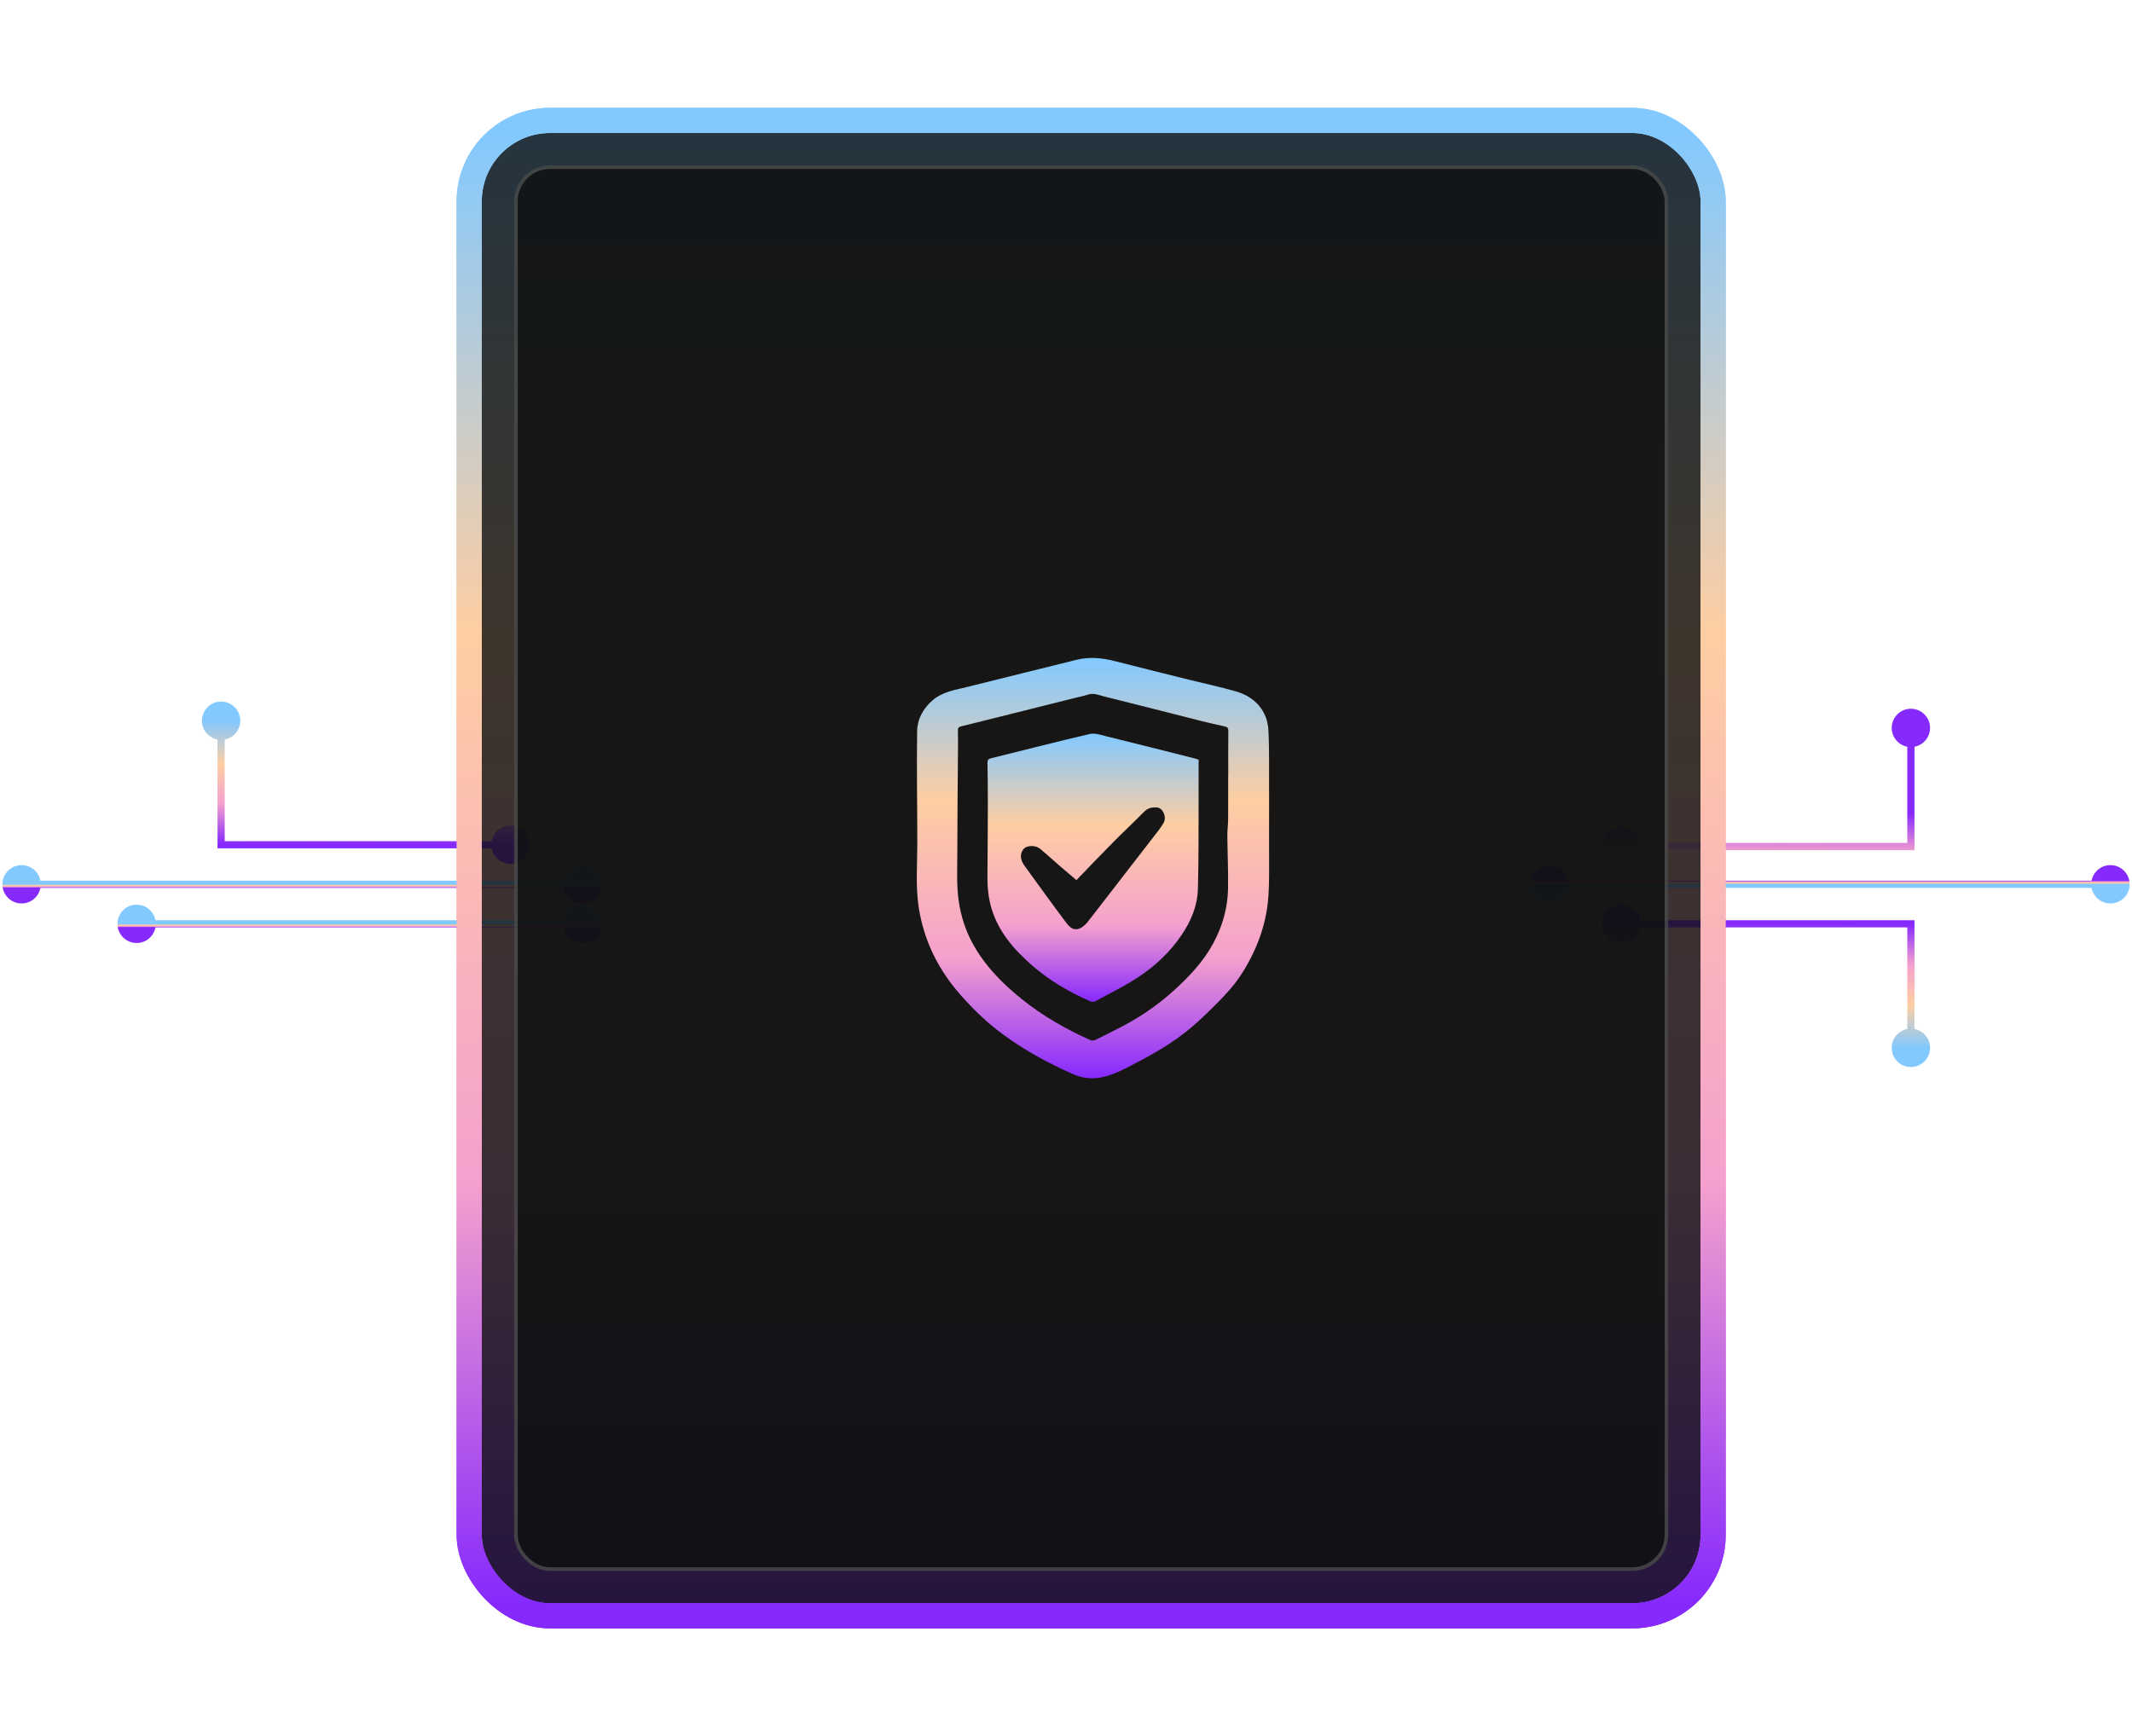 <svg width="593" height="483" viewBox="0 0 593 483" fill="none" xmlns="http://www.w3.org/2000/svg">
<g filter="url(#filter0_f_1029_5193)">
<rect x="134" y="37" width="339" height="409" rx="19" fill="url(#paint0_linear_1029_5193)"/>
<rect x="130.5" y="33.5" width="346" height="416" rx="22.5" stroke="url(#paint1_linear_1029_5193)" stroke-width="7"/>
</g>
<path d="M156.667 257C156.667 259.946 159.054 262.333 162 262.333C164.946 262.333 167.333 259.946 167.333 257C167.333 254.054 164.946 251.667 162 251.667C159.054 251.667 156.667 254.054 156.667 257ZM32.667 257C32.667 259.946 35.054 262.333 38 262.333C40.946 262.333 43.333 259.946 43.333 257C43.333 254.054 40.946 251.667 38 251.667C35.054 251.667 32.667 254.054 32.667 257ZM162 256L38 256L38 258L162 258L162 256Z" fill="url(#paint2_linear_1029_5193)"/>
<path d="M156.667 246C156.667 248.946 159.054 251.333 162 251.333C164.946 251.333 167.333 248.946 167.333 246C167.333 243.054 164.946 240.667 162 240.667C159.054 240.667 156.667 243.054 156.667 246ZM0.667 246C0.667 248.946 3.054 251.333 6 251.333C8.946 251.333 11.333 248.946 11.333 246C11.333 243.054 8.946 240.667 6 240.667C3.054 240.667 0.667 243.054 0.667 246ZM162 245H6V247H162V245Z" fill="url(#paint3_linear_1029_5193)"/>
<path d="M136.667 235C136.667 237.946 139.054 240.333 142 240.333C144.946 240.333 147.333 237.946 147.333 235C147.333 232.054 144.946 229.667 142 229.667C139.054 229.667 136.667 232.054 136.667 235ZM61.5 235H60.5V236H61.5V235ZM56.167 200.5C56.167 203.446 58.554 205.833 61.5 205.833C64.445 205.833 66.833 203.446 66.833 200.5C66.833 197.554 64.445 195.167 61.5 195.167C58.554 195.167 56.167 197.554 56.167 200.5ZM142 234H61.5V236H142V234ZM62.5 235V200.5H60.5V235H62.5Z" fill="url(#paint4_linear_1029_5193)"/>
<path d="M436.333 246C436.333 243.054 433.946 240.667 431 240.667C428.054 240.667 425.667 243.054 425.667 246C425.667 248.946 428.054 251.333 431 251.333C433.946 251.333 436.333 248.946 436.333 246ZM592.333 246C592.333 243.054 589.946 240.667 587 240.667C584.054 240.667 581.667 243.054 581.667 246C581.667 248.946 584.054 251.333 587 251.333C589.946 251.333 592.333 248.946 592.333 246ZM431 247L587 247L587 245L431 245L431 247Z" fill="url(#paint5_linear_1029_5193)"/>
<path d="M456.333 235.5C456.333 232.554 453.946 230.167 451 230.167C448.054 230.167 445.667 232.554 445.667 235.5C445.667 238.446 448.054 240.833 451 240.833C453.946 240.833 456.333 238.446 456.333 235.5ZM531.5 235.5L531.5 236.5L532.5 236.5L532.5 235.5L531.5 235.5ZM536.833 202.5C536.833 199.554 534.446 197.167 531.5 197.167C528.554 197.167 526.167 199.554 526.167 202.5C526.167 205.445 528.554 207.833 531.5 207.833C534.446 207.833 536.833 205.445 536.833 202.5ZM451 236.5L531.5 236.5L531.5 234.5L451 234.5L451 236.5ZM532.5 235.5L532.5 202.5L530.5 202.5L530.5 235.5L532.5 235.5Z" fill="url(#paint6_linear_1029_5193)"/>
<path d="M456.333 257C456.333 254.054 453.946 251.667 451 251.667C448.054 251.667 445.667 254.054 445.667 257C445.667 259.946 448.054 262.333 451 262.333C453.946 262.333 456.333 259.946 456.333 257ZM531.5 257L532.5 257L532.5 256L531.5 256L531.5 257ZM536.833 291.5C536.833 288.554 534.446 286.167 531.5 286.167C528.554 286.167 526.167 288.554 526.167 291.5C526.167 294.446 528.554 296.833 531.5 296.833C534.446 296.833 536.833 294.446 536.833 291.5ZM451 258L531.5 258L531.5 256L451 256L451 258ZM530.5 257L530.5 291.5L532.5 291.5L532.5 257L530.5 257Z" fill="url(#paint7_linear_1029_5193)"/>
<g filter="url(#filter1_b_1029_5193)">
<rect x="134" y="37" width="339" height="409" rx="19" fill="#0E0F10" fill-opacity="0.8"/>
<rect x="130.5" y="33.5" width="346" height="416" rx="22.5" stroke="url(#paint8_linear_1029_5193)" stroke-width="7"/>
</g>
<rect x="143" y="46" width="321" height="391" rx="10" fill="#0E0F10" fill-opacity="0.8"/>
<rect x="143.5" y="46.5" width="320" height="390" rx="9.5" stroke="white" stroke-opacity="0.2"/>
<path d="M352.99 220.48C352.99 225.556 353.004 230.629 352.985 235.705C352.968 240.135 353.095 244.576 352.822 248.991C352.518 253.882 351.379 258.638 349.445 263.176C347.576 267.565 345.199 271.68 342.089 275.266C339.426 278.336 336.457 281.154 333.491 283.94C328.382 288.742 322.425 292.355 316.247 295.554C312.986 297.243 309.748 299.124 306.036 299.768C303.417 300.222 300.911 299.886 298.469 298.814C291.517 295.759 284.882 292.136 278.773 287.615C274.57 284.505 270.801 280.889 267.324 276.959C263.598 272.746 260.549 268.115 258.436 262.904C256.996 259.357 255.987 255.684 255.457 251.864C254.664 246.149 255.141 240.43 255.143 234.71C255.146 224.283 254.942 213.855 255.093 203.432C255.141 200.091 256.711 197.153 259.358 194.849C262.174 192.399 265.69 191.943 269.064 191.092C279.157 188.544 289.279 186.108 299.374 183.564C303.031 182.644 306.578 183.019 310.158 183.936C317.09 185.714 324.04 187.429 330.984 189.156C335.245 190.215 339.549 191.126 343.766 192.337C348.966 193.828 352.515 197.672 352.8 203.125C353.088 208.659 352.939 214.218 352.982 219.764C352.982 220.004 352.982 220.245 352.982 220.483H352.99V220.48ZM341.605 215.88H341.629C341.629 211.683 341.605 207.487 341.65 203.293C341.657 202.534 341.377 202.245 340.708 202.096C338.585 201.626 336.46 201.164 334.351 200.631C325.291 198.344 316.245 196.002 307.174 193.761C305.703 193.398 304.237 192.69 302.602 193.228C301.313 193.653 299.966 193.908 298.646 194.239C288.217 196.855 277.793 199.488 267.353 202.058C266.567 202.253 266.418 202.562 266.432 203.252C266.468 204.929 266.468 206.608 266.459 208.287C266.392 218.02 266.269 227.756 266.267 237.49C266.267 241.972 266.013 246.457 266.701 250.939C267.314 254.937 268.515 258.698 270.41 262.229C273.799 268.538 278.728 273.553 284.23 277.971C290.026 282.626 296.47 286.285 303.245 289.34C303.633 289.515 304.251 289.494 304.639 289.307C307.134 288.103 309.602 286.849 312.061 285.571C317.354 282.816 322.243 279.431 326.645 275.422C330.79 271.646 334.653 267.579 337.38 262.563C339.975 257.79 341.463 252.712 341.566 247.307C341.66 242.371 341.42 237.43 341.379 232.491C341.367 230.99 341.581 229.488 341.593 227.987C341.624 223.951 341.605 219.916 341.605 215.878V215.88Z" fill="url(#paint9_linear_1029_5193)"/>
<path d="M333.388 211.328C333.388 215.431 333.405 219.503 333.385 223.572C333.345 231.521 333.419 239.474 333.182 247.416C333.043 252.035 331.27 256.224 328.684 260.061C325.403 264.927 321.179 268.862 316.319 272.023C312.576 274.457 308.531 276.426 304.596 278.557C304.253 278.742 303.666 278.732 303.3 278.571C297.465 276.016 291.965 272.842 287.165 268.655C282.116 264.25 277.714 259.289 275.747 252.602C274.889 249.686 274.625 246.741 274.649 243.733C274.702 237.062 274.748 230.389 274.762 223.716C274.769 219.88 274.721 216.046 274.661 212.21C274.649 211.446 274.863 211.131 275.663 210.937C284.819 208.693 293.942 206.317 303.125 204.187C304.534 203.86 306.214 204.458 307.721 204.83C315.9 206.841 324.064 208.914 332.233 210.97C332.607 211.064 332.973 211.198 333.39 211.328H333.388ZM299.401 244.841C297.978 243.632 296.465 242.366 294.975 241.076C293.058 239.419 291.194 237.699 289.241 236.087C288.045 235.102 285.466 235.025 284.515 236.423C283.648 237.699 283.777 239.227 285.001 240.906C288.893 246.246 292.732 251.624 296.71 256.897C298.133 258.783 299.727 259.112 301.677 257.387C301.975 257.125 302.253 256.83 302.495 256.515C304.481 253.964 306.456 251.408 308.435 248.852C312.485 243.62 316.542 238.391 320.582 233.149C321.639 231.778 322.758 230.432 323.635 228.948C324.591 227.329 323.47 224.814 321.881 224.638C320.433 224.477 319.218 224.802 318.133 225.909C315.37 228.722 312.48 231.408 309.707 234.211C306.271 237.685 302.9 241.225 299.403 244.841H299.401Z" fill="url(#paint10_linear_1029_5193)"/>
<defs>
<filter id="filter0_f_1029_5193" x="97" y="0" width="413" height="483" filterUnits="userSpaceOnUse" color-interpolation-filters="sRGB">
<feFlood flood-opacity="0" result="BackgroundImageFix"/>
<feBlend mode="normal" in="SourceGraphic" in2="BackgroundImageFix" result="shape"/>
<feGaussianBlur stdDeviation="15" result="effect1_foregroundBlur_1029_5193"/>
</filter>
<filter id="filter1_b_1029_5193" x="102" y="5" width="403" height="473" filterUnits="userSpaceOnUse" color-interpolation-filters="sRGB">
<feFlood flood-opacity="0" result="BackgroundImageFix"/>
<feGaussianBlur in="BackgroundImageFix" stdDeviation="12.5"/>
<feComposite in2="SourceAlpha" operator="in" result="effect1_backgroundBlur_1029_5193"/>
<feBlend mode="normal" in="SourceGraphic" in2="effect1_backgroundBlur_1029_5193" result="shape"/>
</filter>
<linearGradient id="paint0_linear_1029_5193" x1="303.5" y1="37" x2="303.5" y2="446" gradientUnits="userSpaceOnUse">
<stop stop-color="#82C9FF"/>
<stop offset="0.34" stop-color="#FECEA2"/>
<stop offset="0.715" stop-color="#F5A0CE"/>
<stop offset="1" stop-color="#8629FD"/>
</linearGradient>
<linearGradient id="paint1_linear_1029_5193" x1="303.5" y1="37" x2="303.5" y2="446" gradientUnits="userSpaceOnUse">
<stop stop-color="#82C9FF"/>
<stop offset="0.34" stop-color="#FECEA2"/>
<stop offset="0.715" stop-color="#F5A0CE"/>
<stop offset="1" stop-color="#8629FD"/>
</linearGradient>
<linearGradient id="paint2_linear_1029_5193" x1="100" y1="257" x2="100" y2="258" gradientUnits="userSpaceOnUse">
<stop stop-color="#82C9FF"/>
<stop offset="0.34" stop-color="#FECEA2"/>
<stop offset="0.715" stop-color="#F5A0CE"/>
<stop offset="1" stop-color="#8629FD"/>
</linearGradient>
<linearGradient id="paint3_linear_1029_5193" x1="84" y1="246" x2="84" y2="247" gradientUnits="userSpaceOnUse">
<stop stop-color="#82C9FF"/>
<stop offset="0.34" stop-color="#FECEA2"/>
<stop offset="0.715" stop-color="#F5A0CE"/>
<stop offset="1" stop-color="#8629FD"/>
</linearGradient>
<linearGradient id="paint4_linear_1029_5193" x1="70.479" y1="200.5" x2="70.356" y2="234.868" gradientUnits="userSpaceOnUse">
<stop stop-color="#82C9FF"/>
<stop offset="0.35" stop-color="#FECEA2"/>
<stop offset="0.675" stop-color="#F5A0CE"/>
<stop offset="1" stop-color="#8629FD"/>
</linearGradient>
<linearGradient id="paint5_linear_1029_5193" x1="509" y1="246" x2="509" y2="245" gradientUnits="userSpaceOnUse">
<stop stop-color="#82C9FF"/>
<stop offset="0.34" stop-color="#FECEA2"/>
<stop offset="0.715" stop-color="#F5A0CE"/>
<stop offset="1" stop-color="#8629FD"/>
</linearGradient>
<linearGradient id="paint6_linear_1029_5193" x1="522.521" y1="260.5" x2="522.644" y2="226.132" gradientUnits="userSpaceOnUse">
<stop stop-color="#82C9FF"/>
<stop offset="0.35" stop-color="#FECEA2"/>
<stop offset="0.675" stop-color="#F5A0CE"/>
<stop offset="1" stop-color="#8629FD"/>
</linearGradient>
<linearGradient id="paint7_linear_1029_5193" x1="522.521" y1="291.5" x2="522.644" y2="257.132" gradientUnits="userSpaceOnUse">
<stop stop-color="#82C9FF"/>
<stop offset="0.35" stop-color="#FECEA2"/>
<stop offset="0.675" stop-color="#F5A0CE"/>
<stop offset="1" stop-color="#8629FD"/>
</linearGradient>
<linearGradient id="paint8_linear_1029_5193" x1="303.5" y1="37" x2="303.5" y2="446" gradientUnits="userSpaceOnUse">
<stop stop-color="#82C9FF"/>
<stop offset="0.34" stop-color="#FECEA2"/>
<stop offset="0.715" stop-color="#F5A0CE"/>
<stop offset="1" stop-color="#8629FD"/>
</linearGradient>
<linearGradient id="paint9_linear_1029_5193" x1="304" y1="183.033" x2="304" y2="299.965" gradientUnits="userSpaceOnUse">
<stop stop-color="#82C9FF"/>
<stop offset="0.34" stop-color="#FECEA2"/>
<stop offset="0.715" stop-color="#F5A0CE"/>
<stop offset="1" stop-color="#8629FD"/>
</linearGradient>
<linearGradient id="paint10_linear_1029_5193" x1="304.021" y1="204.092" x2="304.021" y2="278.694" gradientUnits="userSpaceOnUse">
<stop stop-color="#82C9FF"/>
<stop offset="0.34" stop-color="#FECEA2"/>
<stop offset="0.715" stop-color="#F5A0CE"/>
<stop offset="1" stop-color="#8629FD"/>
</linearGradient>
</defs>
</svg>
